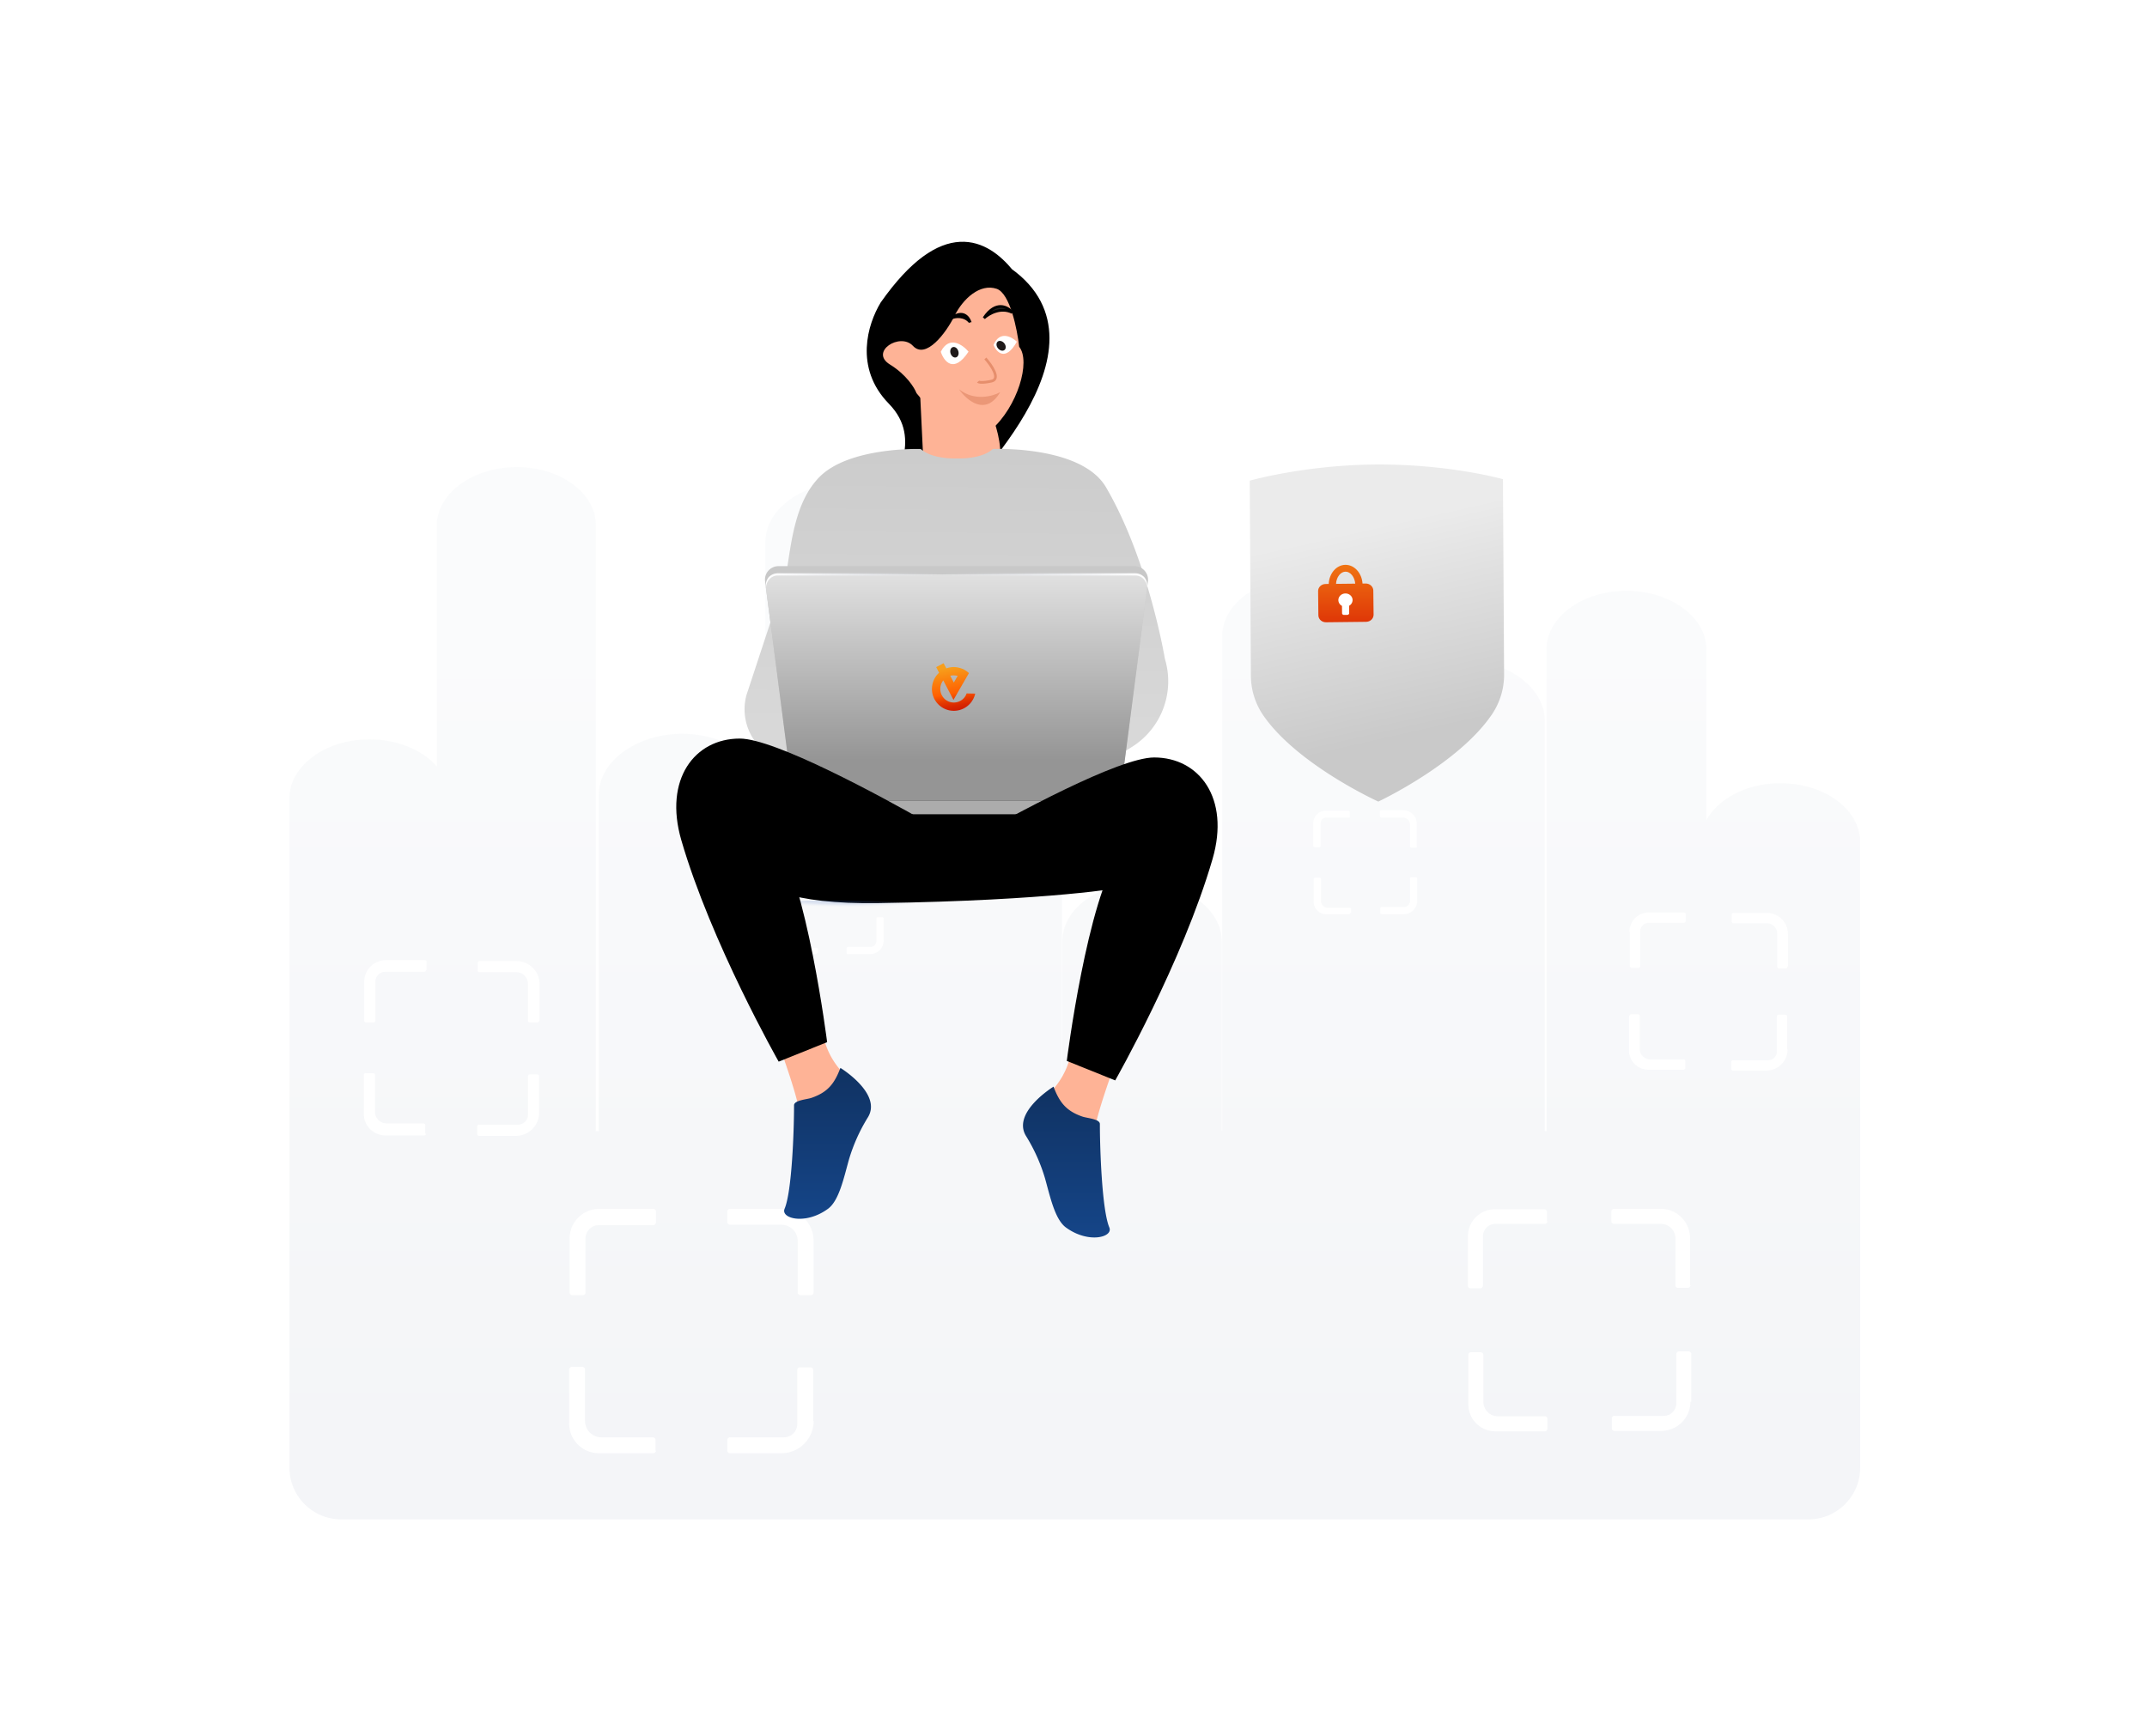 <svg width="267" height="216" fill="none" xmlns="http://www.w3.org/2000/svg"><g clip-path="url(#a)"><path d="M221.392 97.429c-4.168 0-7.694 1.923-9.19 4.594V80.76c0-4.007-4.488-7.266-9.937-7.266-5.45 0-9.938 3.259-9.938 7.266v59.943h-.214V89.682c0-4.167-4.648-7.587-10.364-7.587-4.702 0-8.709 2.351-9.938 5.557v-8.495c0-4.007-4.488-7.266-9.937-7.266-2.725 0-5.236.802-6.999 2.137-1.817 1.336-2.885 3.152-2.885 5.13v61.492h-.054v-23.561c0-4.007-4.487-7.266-9.937-7.266-2.725 0-5.182.802-6.999 2.137-1.816 1.336-2.885 3.153-2.885 5.129v23.561h-.053V94.01c0-4.008-4.488-7.266-9.938-7.266-1.389 0-2.725.213-3.9.587-1.175.374-2.297.909-3.152 1.603V67.35c0-4.007-4.488-7.266-9.937-7.266-2.725 0-5.237.801-7 2.137-1.816 1.336-2.938 3.152-2.938 5.129v31.521c0-4.167-4.648-7.586-10.365-7.586-5.663 0-10.365 3.419-10.365 7.586v41.832h-.374v-75.33c.054-4.007-4.38-7.266-9.83-7.266s-9.938 3.26-9.938 7.266v29.972c-1.763-2.03-4.861-3.366-8.388-3.366-2.724 0-5.235.802-6.998 2.137C37.121 95.452 36 97.268 36 99.246v83.343c0 3.526 2.885 6.411 6.411 6.411h182.507c3.526 0 6.411-2.885 6.411-6.411v-77.841c0-4.06-4.434-7.32-9.937-7.32ZM52.99 141.024a.23.23 0 0 1-.214.214h-4.862a2.68 2.68 0 0 1-2.671-2.672v-4.861a.23.23 0 0 1 .214-.214h.961a.23.23 0 0 1 .214.214v4.594c0 .801.641 1.443 1.443 1.443h4.594c.107 0 .214.106.214.213v1.069h.107Zm0-20.355c0 .107-.107.213-.214.213h-4.862c-.64 0-1.229.535-1.229 1.229v4.862a.23.23 0 0 1-.213.214h-.962a.23.23 0 0 1-.214-.214v-4.862a2.68 2.68 0 0 1 2.672-2.671h4.861a.23.23 0 0 1 .214.214v1.015h-.053Zm14.051 17.737a2.873 2.873 0 0 1-2.885 2.885h-4.595a.23.23 0 0 1-.213-.214v-.961a.23.23 0 0 1 .213-.214h4.862c.641 0 1.229-.534 1.229-1.175v-4.862a.23.23 0 0 1 .214-.214h.961c.107 0 .214.107.214.214v4.541Zm0-11.433c0 .107-.107.214-.214.214h-.961a.23.23 0 0 1-.214-.214v-4.595c0-.801-.641-1.442-1.442-1.442h-4.595a.23.23 0 0 1-.214-.214v-.962c0-.106.107-.213.214-.213h4.595a2.873 2.873 0 0 1 2.885 2.885v4.541h-.054Zm14.532 53.479c0 .16-.16.32-.32.32h-6.786a3.694 3.694 0 0 1-3.686-3.686v-6.732c0-.16.16-.32.32-.32h1.336c.16 0 .32.16.32.32v6.412a2.03 2.03 0 0 0 2.03 2.03H81.2c.16 0 .32.16.32.32v1.336h.054Zm0-28.369c0 .16-.16.321-.32.321h-6.786c-.908 0-1.656.747-1.656 1.656v6.731c0 .161-.16.321-.32.321h-1.336c-.16 0-.32-.16-.32-.321v-6.731a3.694 3.694 0 0 1 3.686-3.687h6.731c.161 0 .321.161.321.321v1.389Zm19.608 24.683a4.001 4.001 0 0 1-4.007 4.006h-6.411c-.16 0-.321-.16-.321-.32v-1.336c0-.16.16-.32.32-.32h6.732c.909 0 1.656-.748 1.656-1.657v-6.731c0-.16.161-.321.321-.321h1.336c.16 0 .32.161.32.321v6.358h.054Zm0-15.975c0 .161-.16.321-.321.321h-1.335c-.16 0-.321-.16-.321-.321v-6.411c0-1.122-.908-2.03-2.03-2.03h-6.411c-.16 0-.321-.16-.321-.321v-1.335c0-.16.16-.321.32-.321h6.412a4.002 4.002 0 0 1 4.007 4.007v6.411Zm.427-42.259c0 .053-.053.16-.16.16h-2.831a1.55 1.55 0 0 1-1.55-1.549v-2.832c0-.053.054-.16.16-.16h.588c.053 0 .16.053.16.16v2.725c0 .481.374.855.855.855h2.725c.053 0 .16.053.16.16v.481h-.107Zm0-12.021c0 .053-.053.16-.16.16h-2.831a.708.708 0 0 0-.695.695v2.831c0 .054-.053.161-.16.161h-.588c-.053 0-.16-.054-.16-.161v-2.831c0-.855.694-1.55 1.549-1.55h2.832c.053 0 .16.054.16.161v.534h.053Zm8.281 10.471c0 .962-.748 1.71-1.709 1.71h-2.725c-.053 0-.16-.053-.16-.16v-.588c0-.053.053-.16.16-.16h2.832a.707.707 0 0 0 .694-.695v-2.831c0-.054.054-.161.16-.161h.588c.054 0 .16.054.16.161v2.724Zm0-6.785c0 .054-.053.161-.16.161h-.588c-.053 0-.16-.054-.16-.161v-2.724a.844.844 0 0 0-.855-.855h-2.724c-.054 0-.161-.054-.161-.161v-.587c0-.054.054-.161.161-.161h2.724c.962 0 1.71.748 1.71 1.71v2.778h.053Zm58.022 3.366c0 .054-.053.16-.16.16h-2.832a1.55 1.55 0 0 1-1.549-1.549v-2.832c0-.053.053-.16.16-.16h.588c.053 0 .16.054.16.16v2.725c0 .481.374.855.855.855h2.725c.053 0 .16.053.16.16v.481h-.107Zm0-12.021c0 .054-.053.161-.16.161h-2.832a.706.706 0 0 0-.694.694v2.832c0 .053-.054.16-.161.16h-.587c-.054 0-.161-.053-.161-.16v-2.832a1.55 1.55 0 0 1 1.55-1.549h2.831c.054 0 .161.053.161.16v.534h.053Zm8.335 10.472c0 .961-.748 1.709-1.71 1.709h-2.725c-.053 0-.16-.053-.16-.16v-.588c0-.053.053-.16.16-.16h2.832c.374 0 .695-.32.695-.694v-2.832c0-.053.053-.16.16-.16h.588c.053 0 .16.053.16.16v2.725Zm0-6.732c0 .054-.054.16-.16.16h-.588c-.054 0-.16-.053-.16-.16v-2.725a.844.844 0 0 0-.855-.854h-2.725c-.054 0-.16-.054-.16-.161v-.587c0-.054.053-.161.16-.161h2.725c.961 0 1.709.748 1.709 1.71v2.778h.054Zm16.188 72.445c0 .16-.107.321-.321.321h-6.144a3.352 3.352 0 0 1-3.365-3.366v-6.144c0-.16.106-.321.32-.321h1.229c.16 0 .32.161.32.321v5.823c0 1.016.802 1.817 1.817 1.817h5.823c.161 0 .321.107.321.32v1.229Zm0-25.804c0 .16-.107.32-.321.32h-6.144c-.854 0-1.549.695-1.549 1.55v6.143c0 .161-.16.321-.32.321h-1.229c-.161 0-.321-.107-.321-.321v-6.143a3.352 3.352 0 0 1 3.366-3.366h6.144c.16 0 .321.16.321.32v1.176h.053Zm10.205-36.009a2.393 2.393 0 0 1 2.404-2.404h4.381c.107 0 .214.107.214.213v.855a.23.23 0 0 1-.214.214h-4.381c-.588 0-1.069.481-1.069 1.068v4.328c0 .107-.107.214-.213.214h-.855a.23.23 0 0 1-.214-.214v-4.274h-.053Zm0 10.471a.23.23 0 0 1 .213-.213h.855c.107 0 .214.106.214.213v4.114a1.3 1.3 0 0 0 1.282 1.282h4.167a.23.23 0 0 1 .214.214v.855c0 .107-.107.213-.214.213h-4.381a2.394 2.394 0 0 1-2.404-2.404v-4.274h.054Zm7.586 47.976a3.637 3.637 0 0 1-3.633 3.633h-5.823c-.161 0-.321-.107-.321-.32v-1.229c0-.16.107-.32.321-.32h6.144a1.55 1.55 0 0 0 1.549-1.55v-6.144c0-.16.16-.32.321-.32h1.229c.16 0 .32.16.32.32v5.93h-.107Zm0-14.478c0 .16-.16.321-.32.321h-1.229c-.16 0-.321-.107-.321-.321v-5.823a1.802 1.802 0 0 0-1.816-1.817h-5.824c-.16 0-.32-.107-.32-.32v-1.229c0-.16.107-.321.32-.321h5.824a3.637 3.637 0 0 1 3.633 3.633v5.877h.053Zm12.075-29.331a2.622 2.622 0 0 1-2.618 2.618h-4.167c-.107 0-.214-.107-.214-.213v-.855a.23.23 0 0 1 .214-.214h4.381c.587 0 1.068-.481 1.068-1.068v-4.381a.23.23 0 0 1 .214-.214h.855c.106 0 .213.107.213.214v4.113h.054Zm0-10.311a.23.23 0 0 1-.214.214h-.855a.23.23 0 0 1-.214-.214v-4.114a1.3 1.3 0 0 0-1.282-1.282h-4.167c-.107 0-.214-.107-.214-.213v-.855a.23.23 0 0 1 .214-.214h4.167a2.622 2.622 0 0 1 2.618 2.618v4.06h-.053Z" fill="url(#b)" fill-opacity=".2"/><path d="M116.309 64.404c.163-.214.365-.461.599-.738 2.078-.936 3.895-1.763 1.444-.909-.336.118-.66.238-.971.36 4.963-5.69 19.519-20.67 7.902-29.005-2.846-3.442-7.748-6.396-15.055 3.967-1.499 2.499-3.059 7.488.889 11.533 4.936 5.056.464 10.73-.358 15.05-.782 4.112.415.894 6.622-1.545a59.82 59.82 0 0 0-.473.549c-2.706 1.218-5.854 2.621-.599.738Z" fill="#000"/><path d="M116.309 64.404c3.236-4.257 21.624-21.215 8.974-30.292-2.846-3.442-7.748-6.396-15.055 3.967-1.499 2.499-3.059 7.488.889 11.533 4.936 5.056.464 10.73-.358 15.05-.821 4.318.54.553 7.593-1.905 5.643-1.966-11.334 4.977-2.043 1.647Z" stroke="#000" stroke-width="1.675" stroke-linecap="round"/><path d="m114.819 57.194-.411-8.556 8.861 2.947c.42.621 1.479 4.065.994 5.61-.486 1.543-7.68.499-9.444 0Z" fill="#FEB396"/><path d="M123.947 35.927c1.655.559 2.555 5.038 2.798 7.209 1.471 1.825-.207 7.48-3.492 10.343-2.629 2.29-7.279-2.092-9.276-4.57-.247-.661-1.253-2.302-3.309-3.57-2.569-1.587 1.267-4.033 2.869-2.313 1.602 1.72 4.101-1.584 5.165-3.733 1.065-2.148 3.176-4.065 5.245-3.366Z" fill="#FEB396"/><path d="M124.388 48.78c-.918.516-3.229 1.167-5.133-.367.958 1.396 3.327 3.424 5.133.366Z" fill="#EB9777"/><path d="M122.539 44.588c.744.834 1.94 2.567.769 2.822-1.171.256-1.604.146-1.674.059" stroke="#E68E6C" stroke-width=".335"/><path d="M126.457 42.508c-.648-.626-2.135-1.42-2.902.402.378.915 1.488 2.114 2.902-.402ZM120.446 43.746c-.717-.86-2.411-2.063-3.45.014.378 1.165 1.598 2.794 3.45-.014Z" fill="#fff"/><path d="M125.893 38.872c-.561-.695-2.051-1.53-3.529.693.574-.534 2.082-1.42 3.529-.693ZM120.644 40.078c-.186-.604-.899-1.557-2.269-.541.46-.183 1.558-.33 2.269.54Z" fill="#201D1D" stroke="#000" stroke-width=".335"/><ellipse cx=".502" cy=".67" rx=".502" ry=".67" transform="scale(-1 1) rotate(38.868 -122.006 -155.301)" fill="#1F1A1A"/><ellipse cx=".502" cy=".67" rx=".502" ry=".67" transform="scale(-1 1) rotate(17.615 -198.334 -362.401)" fill="#1F1A1A"/><path d="M139.385 104.453s-19.352-2.622-22.323-2.904c-2.971-.281-19.028-3.213-22.264-.511-3.237 2.702-7.243 11.642 14.479 11.306 21.722-.336 30.325-1.953 30.325-1.953l-.217-5.938Z" fill="url(#c)"/><path style="mix-blend-mode:multiply" opacity=".7" d="M120.672 113.47c.007-.712-7.118-1.36-15.913-1.448-8.796-.088-15.932.418-15.939 1.13-.007.712 7.118 1.36 15.913 1.448 8.796.088 15.931-.418 15.939-1.13Z" fill="url(#d)"/><path d="M144.865 81.958s-2.03-12.317-7.328-21.353c-3.072-5.235-14.064-4.753-14.064-4.753-1.489 1.336-4.487 1.175-4.487 1.175s-3.002.149-4.487-1.175c0 0-8.966-.294-12.654 3.546-2.943 3.06-3.425 7.884-4.071 12.054l-4.938 14.99a6.75 6.75 0 0 0 3.025 7.574l6.447 3.891-2.352-17.242h34.673l1.96 14.868 4.189-2.626a9.638 9.638 0 0 0 4.087-10.949Z" fill="url(#e)"/><path d="M136.567 98.088h-35.879v8.813h35.879v-8.813Z" fill="#000"/><path d="M138.408 133.02s-2.312 6.38-2.234 7.654c.079 1.273-5.658-4.703-5.658-4.703a9.518 9.518 0 0 0 2.629-4.769c.725-3.112 5.263 1.818 5.263 1.818Z" fill="#FEB396"/><path d="M136.78 139.821c0 3.167.267 10.726 1.176 12.87.509 1.214-2.606 2.049-5.4 0-1.368-1.004-1.959-3.829-2.594-6.098a21.61 21.61 0 0 0-2.324-5.212c-1.92-2.962 3.378-6.207 3.378-6.207.729 1.92 1.548 3.025 3.605 3.727.537.188 2.159.29 2.159.92Z" fill="url(#f)"/><path d="M139.329 98.594H98.574l-3.425-26.256a1.678 1.678 0 0 1 1.677-1.912h44.243a1.693 1.693 0 0 1 1.689 1.912l-3.429 26.256Z" fill="#C8C8C8"/><path d="M139.223 99.627H98.688L95.255 73.17a1.522 1.522 0 0 1 1.513-1.72h44.183a1.704 1.704 0 0 1 1.273.577 1.704 1.704 0 0 1 .409 1.335l-3.41 26.264Z" fill="url(#g)"/><path d="M98.691 99.629h40.544v.909a.749.749 0 0 1-.749.749h-39.05a.743.743 0 0 1-.53-.219.749.749 0 0 1-.219-.53v-.91h.004Z" fill="#ACACAC"/><path d="M142.337 71.838a1.564 1.564 0 0 0-1.175-.53H96.735a1.587 1.587 0 0 0-1.175.53 1.686 1.686 0 0 0-.298 1.297v-.07c.024-.41.2-.796.493-1.082a1.355 1.355 0 0 1 1-.392h44.403a1.37 1.37 0 0 1 .999.392c.294.286.469.672.49 1.081v.07a1.686 1.686 0 0 0-.31-1.297Z" fill="url(#h)"/><path d="M120.117 104.731c5.91-3.386 19.061-10.506 23.415-10.506 5.588 0 9.463 5.047 7.261 12.626-3.707 12.771-12.105 27.545-12.105 27.545l-6.023-2.422s2.551-20.244 6.615-25.833l-1.693 3.312-3.186-.392.055-.627-14.339-3.703Z" fill="#000"/><path d="m139.285 106.137-4.824 2.308-.055.627 3.186.376 1.693-3.311Z" fill="#000"/><path d="M97.12 130.685s2.313 6.383 2.235 7.657c-.079 1.274 5.661-4.705 5.661-4.705a9.523 9.523 0 0 1-2.631-4.771c-.725-3.112-5.265 1.819-5.265 1.819Z" fill="#FEB396"/><path d="M98.747 137.491c0 3.168-.266 10.73-1.176 12.874-.51 1.216 2.607 2.051 5.402 0 1.368-1.003 1.96-3.83 2.595-6.1a21.603 21.603 0 0 1 2.325-5.213c1.921-2.964-3.379-6.21-3.379-6.21-.729 1.921-1.549 3.026-3.607 3.728-.537.188-2.16.29-2.16.921Z" fill="url(#i)"/><path d="M115.414 102.385c-5.912-3.387-19.068-10.51-23.424-10.51-5.59 0-9.467 5.05-7.264 12.631 3.709 12.776 12.11 27.556 12.11 27.556l6.025-2.423s-2.552-20.252-6.617-25.842l1.694 3.312 3.187-.392-.055-.627 14.344-3.705Z" fill="#000"/><path d="m96.244 103.791 4.826 2.309.055.627-3.187.377-1.694-3.313Z" fill="#000"/><path d="M120.204 86.27a1.656 1.656 0 0 1-.732.889 1.701 1.701 0 0 1-1.202.196 1.651 1.651 0 0 1-1.019-.671 1.688 1.688 0 0 1-.306-1.185c.04-.319.167-.614.358-.863l1.27 2.427c.638-1.11 1.286-2.221 1.924-3.332-.054-.057-.119-.102-.183-.158-.011-.012-.011-.012-.022-.012-.043-.034-.097-.079-.152-.113-.011 0-.01-.011-.021-.011-.011-.012-.033-.023-.044-.034-.054-.035-.108-.069-.163-.092-.01-.011-.021-.011-.032-.023a1.558 1.558 0 0 0-.196-.092c-.011 0-.022-.011-.044-.012-.011 0-.022-.011-.033-.011a2.978 2.978 0 0 0-.929-.195 2.722 2.722 0 0 0-.993.167l-.338-.646-.922.488.359.701a2.694 2.694 0 0 0-.869 1.702 2.67 2.67 0 0 0 .5 1.905 2.71 2.71 0 0 0 3.588.745 2.72 2.72 0 0 0 1.218-1.551c.024-.066.036-.142.06-.208l-1.077-.022v.011Zm-1.547-2.257c.142.003.296.028.438.064-.16.272-.319.555-.479.828l-.444-.847c.155-.03.32-.049.485-.045Z" fill="url(#j)"/><g filter="url(#k)"><path fill-rule="evenodd" clip-rule="evenodd" d="M151.5 57.832s6.866-1.957 15.744-2.009c9.112-.053 15.744 1.825 15.744 1.825l.137 23.461.001.092.004.684a8.811 8.811 0 0 1-1.462 4.948c-4.158 6.22-14.18 10.92-14.18 10.92s-10.097-4.582-14.328-10.754a8.812 8.812 0 0 1-1.519-4.93l-.137-23.462h.001l-.005-.775Z" fill="url(#l)"/></g><path d="m169.831 72.585-.39.005c-.083-1.31-1.013-2.341-2.128-2.329-1.115.013-2.02 1.066-2.074 2.377l-.39.005c-.519.006-.935.403-.929.888l.034 3.01c.006.485.431.873.949.867l4.987-.057c.519-.006.935-.404.929-.889l-.034-3.01c-.01-.48-.435-.872-.954-.867Zm-2.508-1.474c.613-.007 1.144.66 1.213 1.49l-2.388.027c.046-.83.562-1.51 1.175-1.517Z" fill="url(#m)"/><path d="M168.206 74.64c-.005-.457-.404-.822-.893-.816-.489.005-.879.379-.874.836a.819.819 0 0 0 .45.708l.01.91c.002.12.106.215.234.213l.421-.004c.128-.002.23-.1.229-.22l-.011-.91a.824.824 0 0 0 .434-.718Z" fill="#fff"/></g><defs><linearGradient id="b" x1="133.69" y1="178.641" x2="133.69" y2="75.644" gradientUnits="userSpaceOnUse"><stop stop-color="#C7CEDA"/><stop offset="1" stop-color="#E8EBF0"/></linearGradient><linearGradient id="c" x1="92.448" y1="108.453" x2="139.127" y2="102.77" gradientUnits="userSpaceOnUse"><stop offset=".15"/><stop offset="1"/></linearGradient><linearGradient id="e" x1="119.766" y1="19.572" x2="118.936" y2="97.907" gradientUnits="userSpaceOnUse"><stop stop-color="#BFBFBF"/><stop offset=".903" stop-color="#D8D8D8"/></linearGradient><linearGradient id="f" x1="132.615" y1="135.174" x2="132.615" y2="153.934" gradientUnits="userSpaceOnUse"><stop stop-color="#103262"/><stop offset="1" stop-color="#154588"/></linearGradient><linearGradient id="g" x1="118.944" y1="99.803" x2="118.944" y2="62.183" gradientUnits="userSpaceOnUse"><stop offset=".14" stop-color="#959595"/><stop offset="1" stop-color="#fff"/></linearGradient><linearGradient id="h" x1="95.238" y1="72.222" x2="142.667" y2="72.222" gradientUnits="userSpaceOnUse"><stop stop-color="#fff"/><stop offset=".46" stop-color="#EFF4FF" stop-opacity="0"/><stop offset="1" stop-color="#fff"/></linearGradient><linearGradient id="i" x1="102.914" y1="132.842" x2="102.914" y2="151.609" gradientUnits="userSpaceOnUse"><stop stop-color="#103262"/><stop offset="1" stop-color="#154588"/></linearGradient><linearGradient id="j" x1="118.026" y1="83.052" x2="119.13" y2="89.129" gradientUnits="userSpaceOnUse"><stop stop-color="#F79E1B"/><stop offset=".522" stop-color="#FF5F00"/><stop offset=".532" stop-color="#FD5C00"/><stop offset=".657" stop-color="#E73D00"/><stop offset=".779" stop-color="#D82701"/><stop offset=".896" stop-color="#CE1A01"/><stop offset="1" stop-color="#EB001B"/></linearGradient><linearGradient id="l" x1="159.366" y1="65.145" x2="165.192" y2="90.927" gradientUnits="userSpaceOnUse"><stop offset=".001" stop-color="#EBEBEB"/><stop offset="1" stop-color="#C9C9C9"/></linearGradient><linearGradient id="m" x1="167.271" y1="66.406" x2="167.425" y2="79.811" gradientUnits="userSpaceOnUse"><stop stop-color="#F99419"/><stop offset="1" stop-color="#D92203"/></linearGradient><radialGradient id="d" cx="0" cy="0" r="1" gradientUnits="userSpaceOnUse" gradientTransform="matrix(15.922 .159 -.013 1.295 104.349 112.001)"><stop stop-color="#305EB2" stop-opacity=".3"/><stop offset=".19" stop-color="#3E69B7" stop-opacity=".28"/><stop offset=".38" stop-color="#6A8BC8" stop-opacity=".22"/><stop offset=".55" stop-color="#B4C4E3" stop-opacity=".11"/><stop offset=".68" stop-color="#fff" stop-opacity="0"/></radialGradient><clipPath id="a"><path fill="#fff" d="M0 0h267v216H0z"/></clipPath><filter id="k" x="151.5" y="55.822" width="35.943" height="44.281" filterUnits="userSpaceOnUse" color-interpolation-filters="sRGB"><feFlood flood-opacity="0" result="BackgroundImageFix"/><feColorMatrix in="SourceAlpha" values="0 0 0 0 0 0 0 0 0 0 0 0 0 0 0 0 0 0 127 0" result="hardAlpha"/><feOffset dx="3.919" dy="1.959"/><feGaussianBlur stdDeviation=".196"/><feComposite in2="hardAlpha" operator="out"/><feColorMatrix values="0 0 0 0 0.713 0 0 0 0 0.713 0 0 0 0 0.713 0 0 0 0.25 0"/><feBlend in2="BackgroundImageFix" result="effect1_dropShadow_349_2618"/><feBlend in="SourceGraphic" in2="effect1_dropShadow_349_2618" result="shape"/></filter></defs></svg>